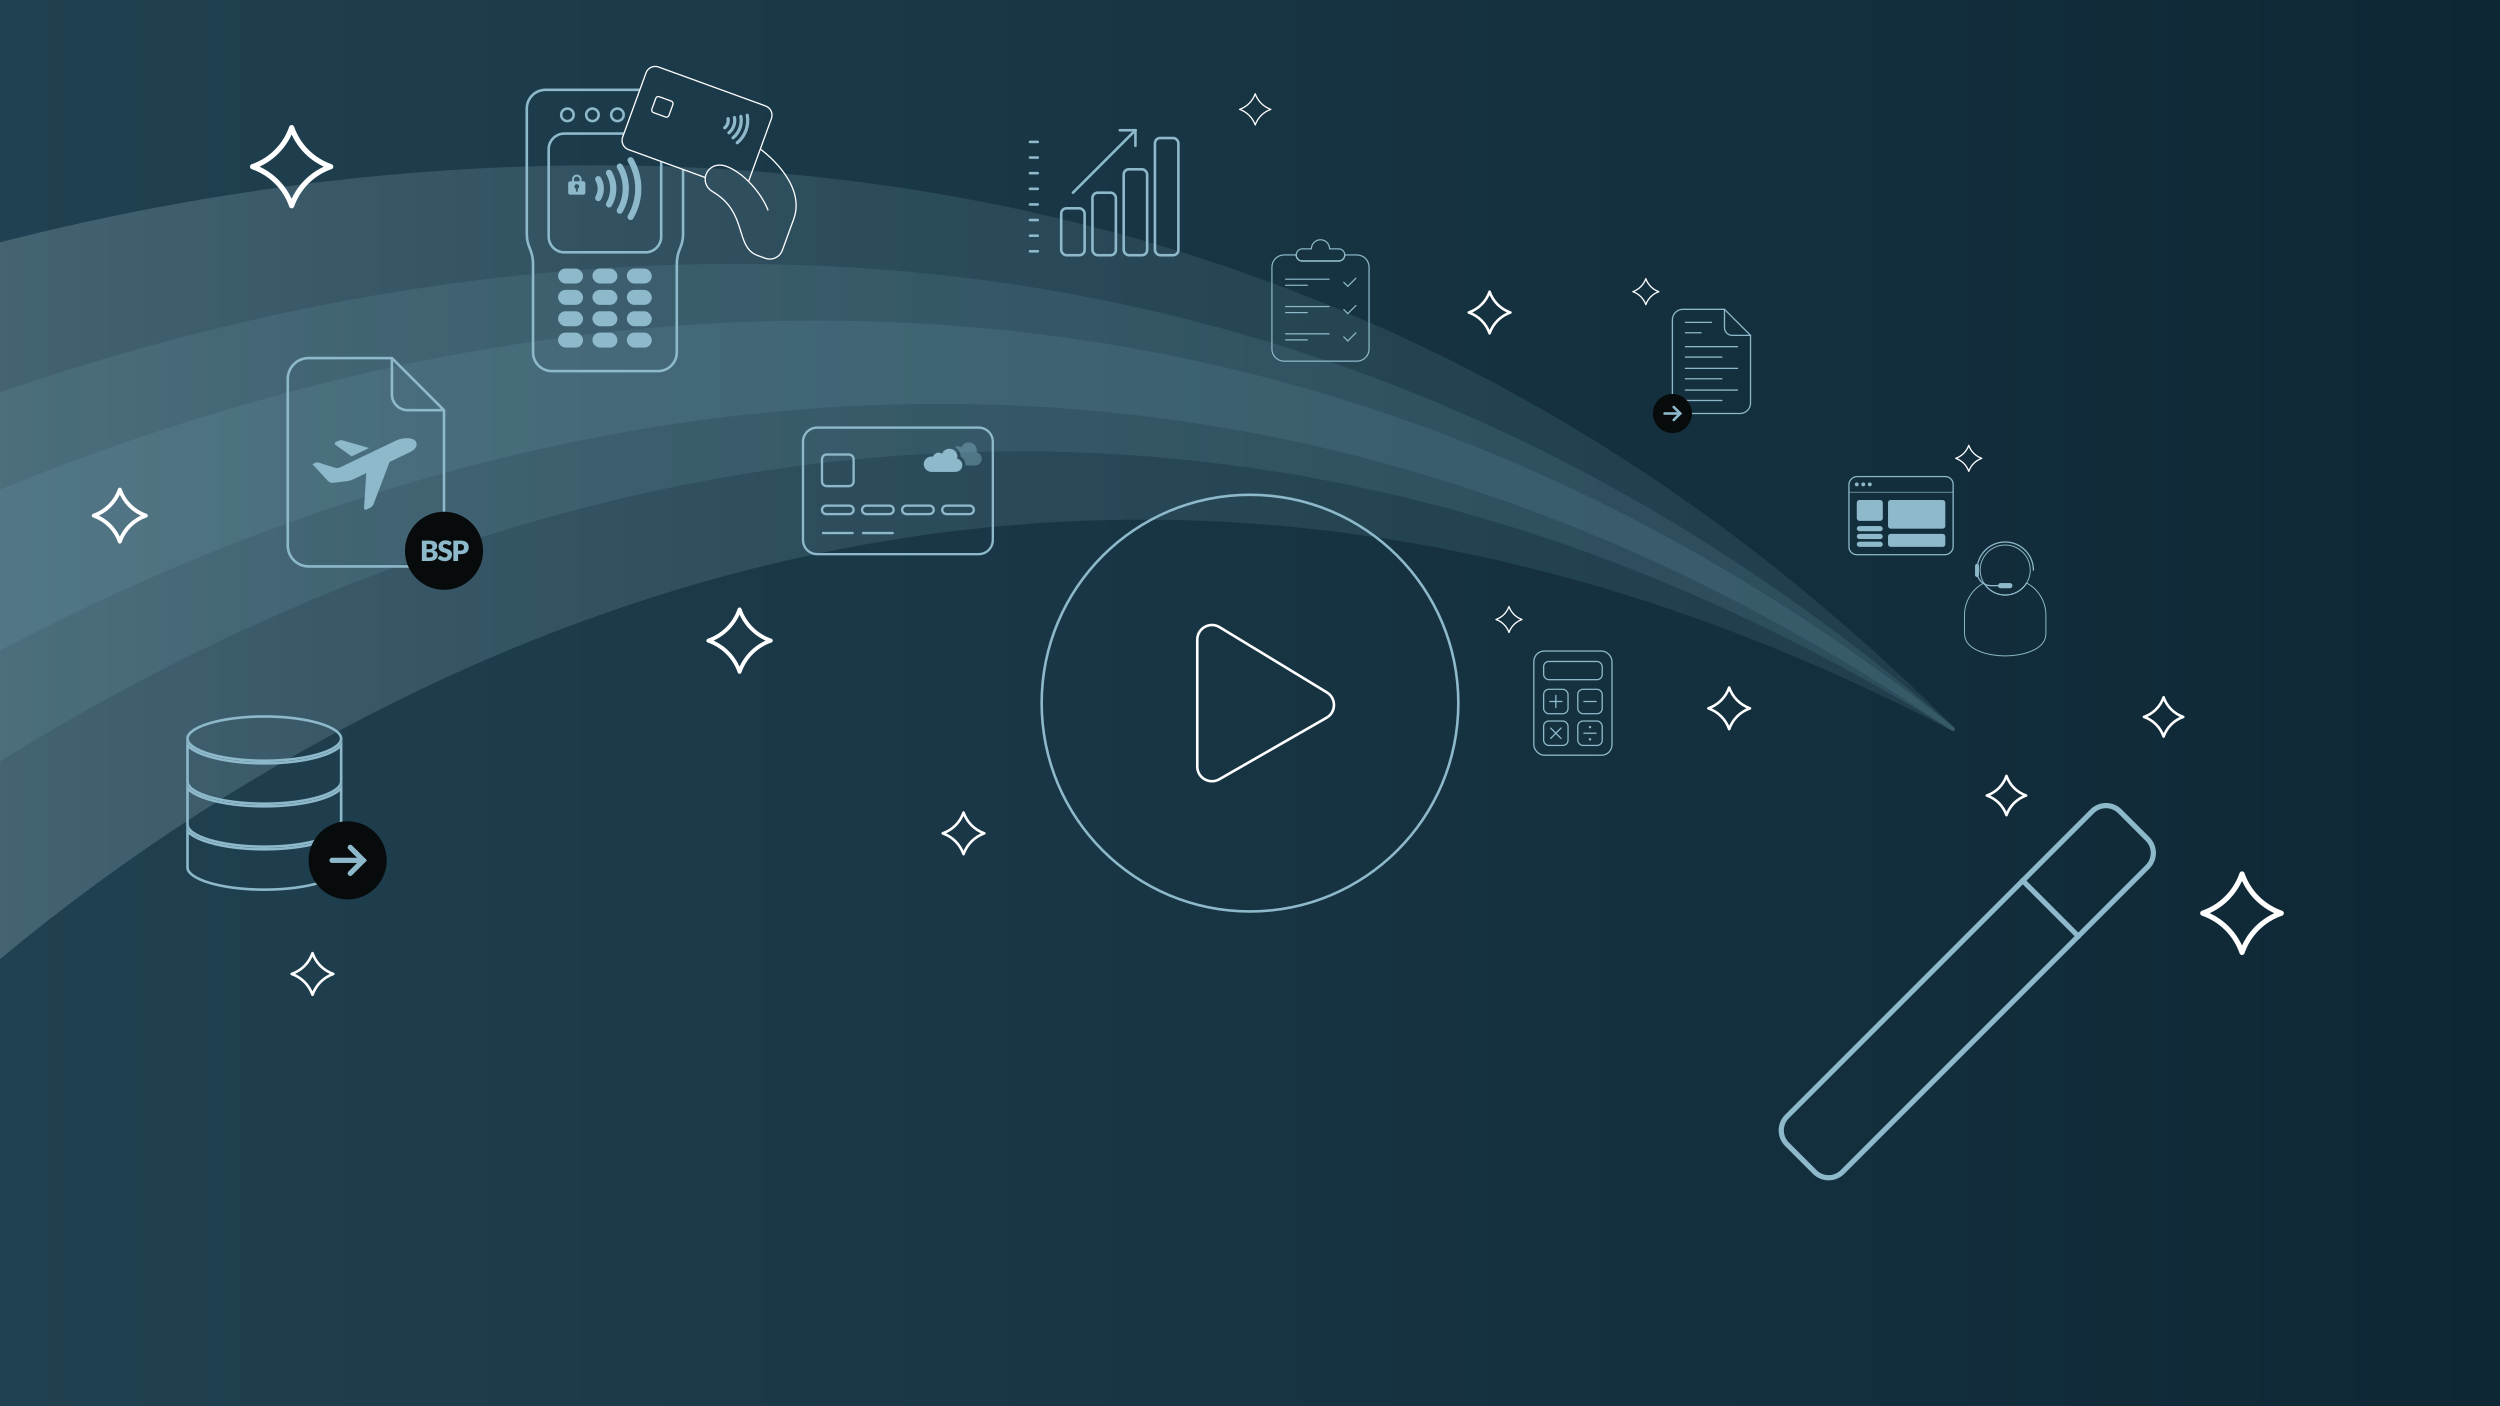 <?xml version="1.0" encoding="UTF-8"?><svg id="Layer_1" xmlns="http://www.w3.org/2000/svg" xmlns:xlink="http://www.w3.org/1999/xlink" viewBox="0 0 1920 1080"><rect x="0" y="0" width="1920" height="1080" fill="#808080" stroke="none"/><defs><style>.cls-1{fill:#080b0c;}.cls-2,.cls-3,.cls-4,.cls-5,.cls-6,.cls-7,.cls-8,.cls-9,.cls-10,.cls-11,.cls-12,.cls-13,.cls-14,.cls-15,.cls-16{fill:none;}.cls-2,.cls-3,.cls-5,.cls-6,.cls-7,.cls-9,.cls-10,.cls-11,.cls-13,.cls-14,.cls-15{stroke-linejoin:round;}.cls-2,.cls-3,.cls-5,.cls-7,.cls-8,.cls-11,.cls-12,.cls-14,.cls-15,.cls-16{stroke:#8db9ca;}.cls-2,.cls-3,.cls-6,.cls-8,.cls-12{stroke-width:2px;}.cls-2,.cls-5,.cls-6,.cls-7,.cls-9,.cls-10,.cls-11,.cls-12,.cls-13,.cls-14,.cls-15,.cls-16{stroke-linecap:round;}.cls-4,.cls-6,.cls-9,.cls-10,.cls-13{stroke:#fff;}.cls-4,.cls-8,.cls-12,.cls-16{stroke-miterlimit:10;}.cls-17{fill:url(#linear-gradient);}.cls-5,.cls-9,.cls-16{stroke-width:4px;}.cls-7,.cls-10{stroke-width:3px;}.cls-18{fill:url(#linear-gradient-2);}.cls-18,.cls-19{opacity:.12;}.cls-20,.cls-19,.cls-21{fill:#8db9ca;}.cls-21{opacity:.4;}.cls-14{stroke-width:.75px;}.cls-15{stroke-width:.5px;}</style><linearGradient id="linear-gradient" x1="0" y1="540" x2="1920" y2="540" gradientUnits="userSpaceOnUse"><stop offset="0" stop-color="#204151"/><stop offset="1" stop-color="#0e2735"/></linearGradient><linearGradient id="linear-gradient-2" x1="0" y1="431.8" x2="1501.35" y2="431.8" gradientUnits="userSpaceOnUse"><stop offset="0" stop-color="#fff"/><stop offset=".07" stop-color="#fff" stop-opacity=".83"/><stop offset=".16" stop-color="#fff" stop-opacity=".63"/><stop offset=".26" stop-color="#fff" stop-opacity=".46"/><stop offset=".36" stop-color="#fff" stop-opacity=".32"/><stop offset=".47" stop-color="#fff" stop-opacity=".2"/><stop offset=".58" stop-color="#fff" stop-opacity=".11"/><stop offset=".7" stop-color="#fff" stop-opacity=".05"/><stop offset=".83" stop-color="#fff" stop-opacity=".01"/><stop offset="1" stop-color="#fff" stop-opacity="0"/></linearGradient></defs><rect class="cls-17" width="1920" height="1080"/><path class="cls-18" d="M1500.9,558.78c-56.97-56.96-118.72-110.42-185.38-159.23-11.04-8.3-26.93-18.86-38.08-26.8-11.44-8.09-34.07-22.25-45.71-29.96-9.19-5.72-24.49-14.69-33.58-20.27-12.18-7.5-35.7-20.05-48.1-27.15-16.22-8.16-33.06-17.53-49.52-25.17l-28.84-13.68c-1.21-.56-2.41-1.16-3.62-1.69-11.81-5.22-28.62-12.4-40.41-17.59-10.9-4.33-26.46-10.6-37.38-14.87l-3.76-1.49c-1.26-.48-2.52-.92-3.78-1.39,0,0-30.41-10.98-30.41-10.98-3.43-1.32-11.97-4.19-15.33-5.27-11.4-3.61-27.2-9.1-38.68-12.44-12.09-3.48-27.05-8.05-39.17-11.36-6.74-1.71-33.12-8.66-39.62-10.26-11.41-2.64-28.6-6.5-40.03-9.12-30.89-6.42-66.17-12.89-97.49-17.27-59.58-8.76-122.08-13.67-182.37-15.34-168.43-3.94-336.56,17.05-499.65,58.65v550.54c98.28-81.88,207.6-151.79,322.95-207.15,64.19-30.76,131.32-56.87,199.56-77.43,46.92-14.12,96.58-26.04,144.78-34.45,15.44-2.81,38.2-6.22,53.98-8.33,13.08-1.77,27.78-3.21,40.9-4.7,9.84-.82,24.54-2,34.32-2.83,9.26-.42,32.19-1.86,41.44-2.02,10.59-.16,24.22-.65,34.74-.66,10,.1,24.96.24,34.9.34,9.37.46,32.69,1.19,42.03,1.86,10.22.75,24.86,1.82,35.16,2.59,10.08,1.07,25.19,2.68,35.21,3.74,5.68.53,28.68,3.9,35.26,4.78,16.2,2.19,33.23,5.58,49.44,8.26,9.46,1.95,32.89,6.8,42.32,8.8,12.93,3.17,29.36,7.06,42.25,10.28,5.84,1.6,28.14,7.86,35.08,9.76,13.12,3.63,28.83,8.92,41.97,12.95,79.52,25.99,156.89,59.25,232.79,98.82.58.31,1.32.22,1.81-.27.6-.6.6-1.57,0-2.18Z"/><path class="cls-19" d="M1500.9,558.78c-62.58-49.36-128.85-94.4-198.51-134.11-2.17-1.25-4.32-2.55-6.51-3.75l-6.61-3.57s-13.23-7.15-13.23-7.15c-8.59-4.55-17.5-9.67-26.6-14.1-16.08-8.04-37.73-19-54.24-26.27-7.41-3.37-12.17-5.62-20.57-9.44-2.3-1.02-4.63-1.96-6.95-2.94,0,0-27.85-11.7-27.85-11.7-6.7-2.99-21.66-8.46-28.14-11.02-17.37-6.97-42.85-15.52-60.56-21.65-11.67-3.66-28.16-8.72-39.8-12.37-10.65-2.94-25.9-7.2-36.56-10.12-9.91-2.72-34.27-8.4-44.24-10.89-13.73-2.81-30.89-6.72-44.66-9.27-8.36-1.5-21.6-3.87-29.96-5.37-4.44-1.06-32.91-4.85-37.64-5.75-13.76-2.07-31.54-3.87-45.39-5.6-26.3-2.63-57.2-4.98-83.71-6.16-145.2-6.31-291.66,10.13-432.73,44.76-87.39,21.45-173.13,49.63-256.43,83.75v123.65c15.3-8.08,30.69-15.96,46.18-23.62,149.75-73.43,310.28-126.71,475.51-151.07,66.73-9.87,135.88-15.01,203.31-14.86,14.04-.03,29.78.5,43.81.78,10.48.54,26.07,1.27,36.5,1.8,5.21.38,30.49,2.43,36.46,2.87,8.51.79,20.43,2.18,29.12,3.11,16.15,1.61,34.73,4.6,50.86,6.75,13.32,2.35,37.5,6.2,50.56,9.04,7.22,1.49,21.56,4.38,28.8,5.88,11.71,2.77,27.73,6.59,39.36,9.33,1.53.42,28.98,7.78,31.98,8.65,16.25,4.34,33.23,9.97,49.43,14.8,12.75,4.46,36.41,12.13,48.81,16.94,9.96,3.75,24.71,9.35,34.56,13.1,5.38,2.29,27.86,11.51,34.16,14.2,91.05,39.1,177.54,87.82,259.69,143.83.65.44,1.55.31,2.05-.32.52-.66.41-1.62-.25-2.14Z"/><path class="cls-19" d="M1500.9,558.78c-60.44-52.26-124.98-100.52-193.5-143.7-11.34-7.35-27.6-16.6-39.02-23.6-11.69-7.11-34.7-19.4-46.54-26.12-15.16-7.75-32.36-16.92-47.73-24.26-8.72-4.06-25.06-11.93-34.69-16.38-16.22-6.84-33.12-14.78-49.53-21.12-7.39-2.79-23.79-9.6-32.3-12.75-11.72-4.25-28.34-10.12-40.03-14.36-12.3-3.97-28.26-9.19-40.57-13.13-12.59-3.58-35.94-10.65-48.59-13.81-11.13-2.75-26.6-7.01-37.78-9.51-8.5-1.9-21.97-4.91-30.47-6.81C574.4,172.33,274.74,206.43,0,301.32v283.48c10.85-6.77,21.76-13.44,32.74-19.98,15.63-9.18,32.54-18.93,48.46-27.63,147.45-81.06,307.57-140.9,473.5-170.42,9.84-1.51,32.24-5.53,41.87-6.65,8.11-1.05,20.03-2.89,28.06-3.81,20.69-2.44,42.73-4.64,63.5-6.22,34.65-2.56,72.01-3.73,106.69-3.4,9.91-.09,32.5.82,42.87,1.09,10.99.51,24.71,1.49,35.75,2.11,13.21.89,29.7,2.67,42.92,3.79,9.56,1.24,33.35,3.94,42.86,5.39,10.36,1.62,25.23,3.89,35.68,5.53,10.19,1.9,25.44,4.79,35.56,6.67,5.62.99,28.99,6.29,35.44,7.7,16.23,3.52,33.23,8.3,49.43,12.31,5.68,1.6,28.35,8.27,35.05,10.16,4.48,1.23,9.35,2.81,13.97,4.32,9.94,3.29,25.02,8.07,34.82,11.38,105.09,36.54,204.72,85.19,299.95,144.1.63.39,1.46.28,1.96-.3.55-.64.48-1.6-.16-2.15Z"/><path class="cls-19" d="M1500.9,558.78c-56.97-56.96-118.72-110.42-185.38-159.23-11.04-8.3-26.93-18.86-38.08-26.8-11.44-8.09-34.07-22.25-45.71-29.96-9.19-5.72-24.49-14.69-33.58-20.27-12.18-7.5-35.7-20.05-48.1-27.15-16.22-8.16-33.06-17.53-49.52-25.17l-28.84-13.68c-1.21-.56-2.41-1.16-3.62-1.69-11.81-5.22-28.62-12.4-40.41-17.59-10.9-4.33-26.46-10.6-37.38-14.87l-3.76-1.49c-1.26-.48-2.52-.92-3.78-1.39,0,0-30.41-10.98-30.41-10.98-3.43-1.32-11.97-4.19-15.33-5.27-11.4-3.61-27.2-9.1-38.68-12.44-12.09-3.48-27.05-8.05-39.17-11.36-6.74-1.71-33.12-8.66-39.62-10.26-11.41-2.64-28.6-6.5-40.03-9.12-30.89-6.42-66.17-12.89-97.49-17.27-59.58-8.76-122.08-13.67-182.37-15.34-168.43-3.94-336.56,17.05-499.65,58.65v550.54c98.28-81.88,207.6-151.79,322.95-207.15,64.19-30.76,131.32-56.87,199.56-77.43,46.92-14.12,96.58-26.04,144.78-34.45,15.44-2.81,38.2-6.22,53.98-8.33,13.08-1.77,27.78-3.21,40.9-4.7,9.84-.82,24.54-2,34.32-2.83,9.26-.42,32.19-1.86,41.44-2.02,10.59-.16,24.22-.65,34.74-.66,10,.1,24.96.24,34.9.34,9.37.46,32.69,1.19,42.03,1.86,10.22.75,24.86,1.82,35.16,2.59,10.08,1.07,25.19,2.68,35.21,3.74,5.68.53,28.68,3.9,35.26,4.78,16.2,2.19,33.23,5.58,49.44,8.26,9.46,1.95,32.89,6.8,42.32,8.8,12.93,3.17,29.36,7.06,42.25,10.28,5.84,1.6,28.14,7.86,35.08,9.76,13.12,3.63,28.83,8.92,41.97,12.95,79.52,25.99,156.89,59.25,232.79,98.82.58.31,1.32.22,1.81-.27.6-.6.6-1.57,0-2.18Z"/><path class="cls-9" d="M1710.27,712.93c-5.4-5.41-11.77-9.23-18.53-11.6,6.76-2.36,13.13-6.19,18.53-11.6,5.4-5.41,9.23-11.77,11.6-18.53,2.36,6.76,6.19,13.13,11.6,18.53,5.41,5.41,11.77,9.23,18.53,11.6-6.76,2.37-13.13,6.19-18.53,11.6-5.4,5.4-9.23,11.77-11.6,18.53-2.36-6.76-6.19-13.13-11.6-18.53Z"/><line class="cls-5" x1="1553.5" y1="676.37" x2="1596.1" y2="718.99"/><path class="cls-5" d="M1628.06,623.11l21.3,21.31c5.88,5.88,5.88,15.42,0,21.31l-234.34,234.37c-5.88,5.88-15.42,5.88-21.31,0l-21.3-21.31c-5.88-5.88-5.88-15.42,0-21.31l234.34-234.37c5.88-5.88,15.42-5.88,21.3,0Z"/><path class="cls-6" d="M1535.17,616.77c-2.7-2.71-5.89-4.63-9.28-5.81,3.39-1.18,6.57-3.1,9.28-5.81,2.71-2.71,4.62-5.89,5.81-9.28,1.19,3.39,3.1,6.57,5.81,9.28,2.71,2.71,5.89,4.63,9.28,5.81-3.39,1.19-6.57,3.1-9.28,5.81-2.71,2.71-4.62,5.89-5.81,9.28-1.18-3.39-3.1-6.57-5.81-9.28Z"/><path class="cls-6" d="M1655.84,556.4c-2.71-2.71-5.89-4.62-9.28-5.81,3.39-1.18,6.57-3.1,9.28-5.81,2.71-2.71,4.62-5.89,5.81-9.28,1.18,3.39,3.1,6.58,5.81,9.28,2.71,2.71,5.89,4.63,9.28,5.81-3.39,1.19-6.57,3.1-9.28,5.81-2.71,2.71-4.62,5.9-5.81,9.28-1.18-3.39-3.1-6.58-5.81-9.28Z"/><path class="cls-9" d="M212.45,139.55c-5.38-5.38-11.72-9.19-18.45-11.55,6.73-2.35,13.07-6.17,18.45-11.55,5.38-5.38,9.19-11.72,11.55-18.45,2.35,6.73,6.17,13.07,11.55,18.45,5.38,5.38,11.72,9.19,18.45,11.55-6.73,2.36-13.07,6.17-18.45,11.55-5.38,5.38-9.19,11.72-11.55,18.45-2.35-6.73-6.16-13.07-11.55-18.45Z"/><path class="cls-10" d="M558.76,501.24c-4.31-4.31-9.38-7.35-14.76-9.24,5.39-1.88,10.46-4.93,14.76-9.24,4.31-4.31,7.35-9.38,9.24-14.76,1.88,5.39,4.93,10.46,9.24,14.76,4.31,4.31,9.38,7.35,14.76,9.24-5.39,1.88-10.46,4.93-14.76,9.24-4.3,4.3-7.35,9.37-9.24,14.76-1.88-5.39-4.93-10.46-9.24-14.76Z"/><path class="cls-6" d="M1137.84,246.16c-2.87-2.87-6.25-4.9-9.84-6.16,3.59-1.26,6.97-3.29,9.84-6.16,2.87-2.87,4.9-6.25,6.16-9.84,1.26,3.59,3.29,6.97,6.16,9.84,2.87,2.87,6.25,4.9,9.84,6.16-3.59,1.26-6.97,3.29-9.84,6.16-2.87,2.87-4.9,6.25-6.16,9.84-1.26-3.59-3.29-6.97-6.16-9.84Z"/><path class="cls-10" d="M84.3,403.7c-3.59-3.59-7.81-6.13-12.3-7.7,4.49-1.57,8.71-4.11,12.3-7.7,3.59-3.59,6.13-7.81,7.7-12.3,1.57,4.49,4.11,8.71,7.7,12.3,3.59,3.59,7.81,6.13,12.3,7.7-4.49,1.57-8.71,4.11-12.3,7.7-3.59,3.59-6.13,7.81-7.7,12.3-1.57-4.49-4.11-8.71-7.7-12.3Z"/><path class="cls-6" d="M1321.84,550.16c-2.87-2.87-6.25-4.9-9.84-6.16,3.59-1.26,6.97-3.29,9.84-6.16,2.87-2.87,4.9-6.25,6.16-9.84,1.26,3.59,3.29,6.97,6.16,9.84,2.87,2.87,6.25,4.9,9.84,6.16-3.59,1.26-6.97,3.29-9.84,6.16-2.87,2.87-4.9,6.25-6.16,9.84-1.26-3.59-3.29-6.97-6.16-9.84Z"/><path class="cls-6" d="M733.84,646.16c-2.87-2.87-6.25-4.9-9.84-6.16,3.59-1.26,6.97-3.29,9.84-6.16,2.87-2.87,4.9-6.25,6.16-9.84,1.26,3.59,3.29,6.97,6.16,9.84,2.87,2.87,6.25,4.9,9.84,6.16-3.59,1.26-6.97,3.29-9.84,6.16-2.87,2.87-4.9,6.25-6.16,9.84-1.26-3.59-3.29-6.97-6.16-9.84Z"/><path class="cls-13" d="M959.38,88.62c-2.15-2.15-4.69-3.68-7.38-4.62,2.69-.94,5.23-2.47,7.38-4.62,2.15-2.15,3.68-4.69,4.62-7.38.94,2.69,2.47,5.23,4.62,7.38,2.15,2.15,4.69,3.68,7.38,4.62-2.69.94-5.23,2.47-7.38,4.62-2.15,2.15-3.68,4.69-4.62,7.38-.94-2.69-2.47-5.23-4.62-7.38Z"/><path class="cls-6" d="M1018.72,551.25l-82.48,47.33c-7.45,4.12-16.73-1.22-16.73-9.84v-97.47c0-8.67,9.33-13.96,16.73-9.84l82.48,50.14c7.69,4.31,7.69,15.42,0,19.68Z"/><circle class="cls-8" cx="960" cy="540" r="160"/><path class="cls-20" d="M203,551.25c34.18,0,58,8.43,58,16s-23.82,16-58,16-58-8.43-58-16,23.82-16,58-16M203,549.25c-33.14,0-60,8.06-60,18s26.86,18,60,18,60-8.06,60-18-26.86-18-60-18h0Z"/><path class="cls-20" d="M261,607.68v25.57c0,7.57-23.82,16-58,16s-58-8.43-58-16v-25.57c3.18,2.74,8.22,5.17,15,7.21,11.51,3.45,26.79,5.36,43,5.36s31.49-1.9,43-5.36c6.78-2.04,11.82-4.47,15-7.21M263,600.25c0,9.94-26.86,18-60,18s-60-8.06-60-18v33c0,9.94,26.86,18,60,18s60-8.06,60-18v-33h0Z"/><path class="cls-20" d="M261,574.68v25.57c0,7.57-23.82,16-58,16s-58-8.43-58-16v-25.57c3.18,2.74,8.22,5.17,15,7.21,11.51,3.45,26.79,5.36,43,5.36s31.49-1.9,43-5.36c6.78-2.04,11.82-4.47,15-7.21M263,567.25c0,9.94-26.86,18-60,18s-60-8.06-60-18v33c0,9.94,26.86,18,60,18s60-8.06,60-18v-33h0Z"/><path class="cls-20" d="M261,640.68v25.57c0,7.57-23.82,16-58,16s-58-8.43-58-16v-25.57c3.18,2.74,8.22,5.17,15,7.21,11.51,3.45,26.79,5.36,43,5.36s31.49-1.9,43-5.36c6.78-2.04,11.82-4.47,15-7.21M263,633.25c0,9.94-26.86,18-60,18s-60-8.06-60-18v33c0,9.94,26.86,18,60,18s60-8.06,60-18v-33h0Z"/><circle class="cls-1" cx="267" cy="660.75" r="30"/><line class="cls-16" x1="255" y1="660.75" x2="279" y2="660.75"/><polyline class="cls-16" points="269 650.75 279 660.75 269 670.75"/><rect class="cls-2" x="839" y="148" width="18" height="48" rx="4" ry="4"/><rect class="cls-2" x="863" y="130" width="18" height="66" rx="4" ry="4"/><rect class="cls-2" x="887" y="106" width="18" height="90" rx="4" ry="4"/><rect class="cls-2" x="815" y="160" width="18" height="36" rx="4" ry="4"/><line class="cls-2" x1="824" y1="148" x2="872" y2="100"/><line class="cls-2" x1="872" y1="112" x2="872" y2="100"/><line class="cls-2" x1="860" y1="100" x2="872" y2="100"/><line class="cls-2" x1="791" y1="193" x2="797" y2="193"/><line class="cls-2" x1="791" y1="181" x2="797" y2="181"/><line class="cls-2" x1="791" y1="169" x2="797" y2="169"/><line class="cls-2" x1="791" y1="157" x2="797" y2="157"/><line class="cls-2" x1="791" y1="145" x2="797" y2="145"/><line class="cls-2" x1="791" y1="133" x2="797" y2="133"/><line class="cls-2" x1="791" y1="121" x2="797" y2="121"/><line class="cls-2" x1="791" y1="109" x2="797" y2="109"/><circle class="cls-2" cx="435.78" cy="88.19" r="4.8"/><circle class="cls-2" cx="454.98" cy="88.19" r="4.8"/><circle class="cls-2" cx="474.18" cy="88.19" r="4.8"/><rect class="cls-20" x="428.58" y="206.23" width="19.2" height="11.52" rx="5.76" ry="5.76"/><rect class="cls-20" x="428.58" y="222.63" width="19.2" height="11.52" rx="5.76" ry="5.76"/><rect class="cls-20" x="428.58" y="239.03" width="19.2" height="11.52" rx="5.76" ry="5.76"/><rect class="cls-20" x="428.58" y="255.43" width="19.2" height="11.52" rx="5.76" ry="5.76"/><rect class="cls-20" x="454.98" y="206.23" width="19.2" height="11.52" rx="5.76" ry="5.76"/><rect class="cls-20" x="454.98" y="222.63" width="19.2" height="11.52" rx="5.76" ry="5.76"/><rect class="cls-20" x="454.98" y="239.03" width="19.2" height="11.52" rx="5.76" ry="5.76"/><rect class="cls-20" x="454.98" y="255.43" width="19.2" height="11.52" rx="5.76" ry="5.76"/><rect class="cls-20" x="481.38" y="206.23" width="19.2" height="11.52" rx="5.76" ry="5.76"/><rect class="cls-20" x="481.38" y="222.63" width="19.2" height="11.52" rx="5.76" ry="5.76"/><rect class="cls-20" x="481.38" y="239.03" width="19.2" height="11.52" rx="5.76" ry="5.76"/><rect class="cls-20" x="481.38" y="255.43" width="19.2" height="11.52" rx="5.76" ry="5.76"/><path class="cls-20" d="M484.31,169c-.41,0-.83-.11-1.21-.33-1.14-.67-1.53-2.14-.86-3.28,3.63-6.21,5.55-13.32,5.55-20.56s-1.92-14.34-5.55-20.56c-.67-1.14-.28-2.61.86-3.28,1.14-.67,2.61-.28,3.28.86,4.06,6.95,6.21,14.89,6.21,22.98s-2.15,16.03-6.21,22.98c-.45.76-1.25,1.19-2.07,1.19Z"/><path class="cls-20" d="M476.02,164.17c-.41,0-.83-.11-1.21-.33-1.14-.67-1.53-2.14-.86-3.28,2.78-4.75,4.25-10.19,4.25-15.72s-1.47-10.97-4.25-15.72c-.67-1.14-.28-2.61.86-3.28,1.14-.67,2.61-.28,3.28.86,3.21,5.49,4.9,11.76,4.9,18.14s-1.7,12.66-4.9,18.14c-.45.76-1.25,1.19-2.07,1.19Z"/><path class="cls-20" d="M467.73,159.33c-.41,0-.83-.11-1.21-.33-1.14-.67-1.53-2.14-.86-3.28,1.92-3.29,2.94-7.05,2.94-10.88s-1.02-7.59-2.94-10.88c-.67-1.14-.28-2.61.86-3.28,1.14-.67,2.61-.28,3.28.86,2.35,4.02,3.6,8.62,3.6,13.31s-1.24,9.28-3.6,13.31c-.45.76-1.25,1.19-2.07,1.19Z"/><path class="cls-20" d="M459.43,154.49c-.41,0-.83-.11-1.21-.33-1.14-.67-1.53-2.14-.86-3.28,1.07-1.83,1.63-3.92,1.63-6.04s-.57-4.21-1.63-6.04c-.67-1.14-.28-2.61.86-3.28,1.14-.67,2.61-.28,3.28.86,1.5,2.56,2.29,5.49,2.29,8.47s-.79,5.9-2.29,8.47c-.45.76-1.25,1.19-2.07,1.19Z"/><path class="cls-20" d="M448.11,139.23h-1.47v-1.47c0-2.02-1.65-3.67-3.67-3.67s-3.67,1.65-3.67,3.67v1.47h-1.47c-.81,0-1.47.66-1.47,1.47v7.33c0,.81.66,1.47,1.47,1.47h10.27c.81,0,1.47-.66,1.47-1.47v-7.33c0-.81-.66-1.47-1.47-1.47ZM443.71,144.94v1.62c0,.4-.33.73-.73.73s-.73-.33-.73-.73v-1.62c-.65-.28-1.1-.93-1.1-1.68,0-1.01.82-1.83,1.83-1.83s1.83.82,1.83,1.83c0,.75-.45,1.4-1.1,1.68ZM440.78,139.23v-1.47c0-1.21.99-2.2,2.2-2.2s2.2.99,2.2,2.2v1.47h-4.4Z"/><path class="cls-3" d="M491.39,68.99h-72.41c-7.95,0-14.4,6.45-14.4,14.4v96c0,11.34,4.8,11.57,4.8,24v67.2c0,7.95,6.45,14.4,14.4,14.4h81.6c7.95,0,14.4-6.45,14.4-14.4v-67.2c0-12.43,4.8-12.66,4.8-24v-49.25"/><path class="cls-3" d="M479.16,102.59h-45.78c-6.63,0-12,5.37-12,12v67.2c0,6.63,5.37,12,12,12h62.4c6.63,0,12-5.37,12-12v-57.76"/><path class="cls-4" d="M541.65,136.36l-58.98-21.47c-3.89-1.42-5.9-5.72-4.48-9.61l17.96-49.33c1.42-3.89,5.72-5.9,9.61-4.48l82.22,29.93c3.89,1.42,5.9,5.72,4.48,9.61l-17.59,48.33"/><rect class="cls-4" x="501.71" y="75.57" width="14" height="13" rx="2" ry="2" transform="translate(58.75 -169.04) rotate(20)"/><path class="cls-20" d="M565.76,110.82c-.2-.07-.39-.2-.53-.37-.44-.53-.37-1.31.16-1.75,2.87-2.37,5.07-5.49,6.35-9,1.28-3.52,1.6-7.31.92-10.98-.12-.68.32-1.32,1-1.44.68-.12,1.33.33,1.45,1,.76,4.1.4,8.34-1.03,12.27-1.43,3.93-3.89,7.41-7.1,10.06-.35.29-.82.36-1.22.21Z"/><path class="cls-20" d="M562.56,106.99c-.2-.07-.39-.2-.53-.37-.44-.53-.37-1.31.16-1.75,2.2-1.81,3.88-4.2,4.86-6.88s1.22-5.59.71-8.4c-.12-.68.32-1.32,1-1.44.68-.12,1.33.33,1.45,1,.6,3.24.32,6.59-.81,9.69-1.13,3.1-3.07,5.85-5.61,7.94-.35.29-.82.36-1.22.21Z"/><path class="cls-20" d="M559.37,103.16c-.2-.07-.39-.2-.53-.37-.44-.53-.37-1.31.16-1.75,1.52-1.26,2.68-2.9,3.36-4.77.68-1.86.85-3.87.49-5.81-.12-.68.32-1.32,1-1.44.68-.12,1.33.33,1.45,1,.44,2.37.23,4.83-.6,7.11-.83,2.27-2.25,4.29-4.11,5.83-.35.29-.82.36-1.22.21Z"/><path class="cls-20" d="M556.17,99.33c-.2-.07-.39-.2-.53-.37-.44-.53-.37-1.31.16-1.75.85-.7,1.49-1.61,1.87-2.65s.47-2.15.27-3.23c-.12-.68.32-1.32,1-1.44.68-.12,1.33.33,1.45,1,.28,1.51.15,3.08-.38,4.52-.53,1.45-1.43,2.73-2.62,3.71-.35.29-.82.36-1.22.21Z"/><path class="cls-4" d="M583.91,114.49s35.96,25.47,25.66,53.75l-8.74,24.01c-1.93,5.3-7.79,8.04-13.1,6.11l-5.89-2.14c-17.76-6.46-7.29-33.05-34.33-48.88-12.22-7.16-4.05-24.82,10.28-19.61,13.13,4.78,26.99,20.37,32.13,33.84"/><line class="cls-11" x1="1294.4" y1="247.57" x2="1314.4" y2="247.57"/><line class="cls-11" x1="1294.4" y1="255.57" x2="1306.4" y2="255.57"/><line class="cls-11" x1="1294.4" y1="266.24" x2="1334.4" y2="266.24"/><line class="cls-11" x1="1294.4" y1="274.24" x2="1322.4" y2="274.24"/><line class="cls-11" x1="1294.4" y1="282.9" x2="1334.4" y2="282.9"/><line class="cls-11" x1="1294.4" y1="290.9" x2="1322.4" y2="290.9"/><line class="cls-11" x1="1294.4" y1="299.57" x2="1334.4" y2="299.57"/><line class="cls-11" x1="1294.4" y1="307.57" x2="1322.4" y2="307.57"/><path class="cls-11" d="M1336.4,317.57h-44c-4.4,0-8-3.6-8-8v-64c0-4.4,3.6-8,8-8h32l20,20v52c0,4.4-3.6,8-8,8Z"/><path class="cls-11" d="M1324.4,237.57v14c0,3.3,2.7,6,6,6h14"/><circle class="cls-1" cx="1284.4" cy="317.57" r="15"/><line class="cls-12" x1="1278.4" y1="317.57" x2="1290.4" y2="317.57"/><polyline class="cls-12" points="1285.4 312.57 1290.4 317.57 1285.4 322.57"/><rect class="cls-11" x="1178" y="500" width="60" height="80" rx="8" ry="8"/><rect class="cls-11" x="1185.5" y="508" width="45" height="14" rx="4" ry="4"/><line class="cls-11" x1="1190.19" y1="538.75" x2="1199.56" y2="538.75"/><line class="cls-11" x1="1194.88" y1="534.06" x2="1194.88" y2="543.44"/><line class="cls-11" x1="1190.9" y1="559.15" x2="1198.85" y2="567.1"/><line class="cls-11" x1="1198.85" y1="559.15" x2="1190.9" y2="567.1"/><line class="cls-11" x1="1216.44" y1="563.12" x2="1225.81" y2="563.12"/><circle class="cls-20" cx="1221.13" cy="558.44" r=".94"/><circle class="cls-20" cx="1221.13" cy="567.81" r=".94"/><rect class="cls-11" x="1185.5" y="529.38" width="18.75" height="18.75" rx="4" ry="4"/><rect class="cls-11" x="1185.5" y="553.75" width="18.75" height="18.75" rx="4" ry="4"/><line class="cls-11" x1="1216.44" y1="538.75" x2="1225.81" y2="538.75"/><rect class="cls-11" x="1211.75" y="529.38" width="18.75" height="18.75" rx="4" ry="4"/><rect class="cls-11" x="1211.75" y="553.75" width="18.75" height="18.75" rx="4" ry="4"/><ellipse class="cls-14" cx="1540" cy="437.78" rx="19.23" ry="19.22"/><path class="cls-14" d="M1556.4,447.78c-3.38,5.52-9.45,9.22-16.4,9.22s-13.02-3.7-16.4-9.22c-9,4.61-14.85,14.02-14.85,24.73v14.2c0,12.86,19.17,17.04,31.25,17.04s31.25-4.18,31.25-17.04v-14.2c0-10.71-5.85-20.12-14.85-24.73Z"/><path class="cls-11" d="M1561.66,437.9c0-11.96-9.7-21.65-21.66-21.65s-21.66,9.69-21.66,21.65"/><path class="cls-11" d="M1540,449.79h-11.01c-5.86,0-10.65-4.81-10.65-10.7v-1.02"/><line class="cls-7" x1="1518.34" y1="434.53" x2="1518.34" y2="441.63"/><line class="cls-5" x1="1543.55" y1="449.79" x2="1536.45" y2="449.79"/><rect class="cls-11" x="1430" y="356" width="60" height="80" rx="6" ry="6" transform="translate(1856 -1064) rotate(90)"/><line class="cls-15" x1="1420" y1="378" x2="1500" y2="378"/><circle class="cls-20" cx="1426" cy="372" r="1.5"/><circle class="cls-20" cx="1431" cy="372" r="1.5"/><circle class="cls-20" cx="1436" cy="372" r="1.5"/><rect class="cls-20" x="1426" y="384" width="20" height="16" rx="2" ry="2"/><rect class="cls-20" x="1450" y="384" width="44" height="22" rx="2" ry="2"/><rect class="cls-20" x="1426" y="404" width="20" height="4" rx="2" ry="2"/><rect class="cls-20" x="1426" y="410" width="20" height="4" rx="2" ry="2"/><rect class="cls-20" x="1426" y="416" width="20" height="4" rx="2" ry="2"/><rect class="cls-20" x="1450" y="410" width="44" height="10" rx="2" ry="2"/><path class="cls-2" d="M325,435h-88c-8.8,0-16-7.2-16-16v-128c0-8.8,7.2-16,16-16h64l40,40v104c0,8.8-7.2,16-16,16ZM301,275v28c0,6.6,5.4,12,12,12h28"/><path class="cls-20" d="M314.92,347.21l-15.69,7.52-12.36,32.45c-.46,1.21-1.37,2.2-2.53,2.76l-2.99,1.43c-.86.41-1.85-.25-1.79-1.21l1.74-26.83-10.08,4.83c-1.49.71-3.08,1.18-4.72,1.37l-10.53,1.25c-1.59.19-3.18-.4-4.27-1.58l-11.71-12.72,2.47-1.19c.57-.27,1.23-.32,1.83-.13l13.09,4.11c1.21.38,2.52.29,3.66-.26l43.04-20.64c5.7-2.74,13.85-2.54,15.46,1,1.48,3.27-.92,6.05-4.63,7.83ZM257.64,341.66l12.39,8.84,13.45-6.45-20.13-5.78c-1.18-.34-2.44-.23-3.54.3l-1.98.95c-.86.41-.96,1.59-.19,2.14Z"/><circle class="cls-1" cx="341" cy="423" r="30"/><path class="cls-20" d="M324,430.83v-15.66h5.76c1.08,0,2,.1,2.76.3.76.2,1.38.48,1.86.85.48.36.83.81,1.05,1.33.22.52.33,1.11.33,1.75,0,.35-.05.69-.15,1.02-.1.33-.26.63-.47.92-.22.29-.49.55-.83.78-.34.23-.74.44-1.21.61,1.03.25,1.79.66,2.29,1.22.49.56.74,1.28.74,2.17,0,.67-.13,1.29-.39,1.86-.26.57-.64,1.07-1.13,1.5s-1.11.76-1.84,1c-.73.24-1.57.36-2.5.36h-6.25ZM327.63,421.76h1.89c.4,0,.76-.03,1.09-.09.32-.06.6-.16.82-.3.23-.14.4-.34.52-.59.12-.25.18-.56.18-.94s-.05-.68-.14-.93c-.09-.25-.24-.45-.43-.6s-.44-.26-.74-.32c-.3-.06-.65-.1-1.06-.1h-2.13v3.87ZM327.63,424.19v3.9h2.56c.48,0,.87-.06,1.18-.18.3-.12.54-.28.71-.47.17-.19.29-.41.35-.65.06-.24.1-.49.1-.74,0-.29-.04-.54-.11-.77-.08-.23-.2-.42-.39-.58-.18-.16-.42-.28-.73-.37s-.68-.13-1.14-.13h-2.54ZM346.02,418.35c-.11.17-.22.3-.34.39-.12.09-.27.13-.46.13-.16,0-.34-.05-.53-.16-.19-.1-.4-.22-.64-.35s-.51-.24-.82-.35c-.31-.1-.66-.16-1.05-.16-.68,0-1.19.15-1.52.44s-.5.68-.5,1.18c0,.31.1.58.3.78.2.21.46.39.79.54.33.15.7.29,1.12.41.42.13.85.27,1.28.42.44.15.86.33,1.28.54.42.21.79.47,1.12.8.33.32.59.71.79,1.18.2.46.3,1.02.3,1.67,0,.72-.13,1.4-.38,2.03-.25.63-.61,1.18-1.09,1.65s-1.06.84-1.76,1.11c-.7.27-1.49.4-2.38.4-.49,0-.98-.05-1.49-.15-.51-.1-.99-.24-1.47-.42-.47-.18-.92-.4-1.33-.65s-.78-.53-1.09-.84l1.07-1.7c.08-.13.19-.23.33-.31.14-.08.3-.12.46-.12.22,0,.43.07.65.2s.47.29.74.45c.28.16.59.31.95.45.36.14.78.2,1.27.2.66,0,1.17-.15,1.54-.44.37-.29.55-.75.55-1.38,0-.37-.1-.66-.3-.89-.2-.23-.46-.42-.79-.57-.33-.15-.7-.28-1.11-.4-.42-.11-.84-.24-1.28-.38-.44-.14-.86-.31-1.28-.52-.42-.2-.79-.47-1.11-.8-.33-.33-.59-.75-.79-1.25-.2-.5-.3-1.11-.3-1.84,0-.59.12-1.16.35-1.72.24-.56.58-1.06,1.04-1.49s1.02-.79,1.69-1.05c.67-.26,1.43-.39,2.29-.39.48,0,.95.04,1.4.11.46.08.89.19,1.3.33s.79.32,1.14.53.67.44.95.69l-.9,1.69ZM351.81,425.6v5.23h-3.63v-15.66h5.52c1.1,0,2.05.13,2.84.39.79.26,1.44.62,1.96,1.08.51.46.89,1,1.13,1.62.24.62.37,1.3.37,2.02,0,.78-.13,1.5-.38,2.15-.25.65-.63,1.21-1.15,1.68s-1.17.83-1.96,1.09c-.79.26-1.73.39-2.81.39h-1.89ZM351.81,422.85h1.89c.95,0,1.63-.23,2.04-.68.42-.45.62-1.08.62-1.89,0-.36-.05-.68-.16-.98-.11-.29-.27-.55-.49-.76-.22-.21-.49-.37-.83-.49-.33-.12-.73-.17-1.19-.17h-1.89v4.96Z"/><path class="cls-13" d="M1508.15,355.85c-1.79-1.79-3.91-3.06-6.15-3.85,2.24-.78,4.36-2.06,6.15-3.85,1.79-1.79,3.06-3.91,3.85-6.15.78,2.24,2.06,4.36,3.85,6.15,1.79,1.79,3.91,3.06,6.15,3.85-2.24.79-4.36,2.06-6.15,3.85-1.79,1.79-3.06,3.91-3.85,6.15-.78-2.24-2.05-4.36-3.85-6.15Z"/><path class="cls-13" d="M1155.04,479.62c-1.79-1.79-3.91-3.06-6.15-3.85,2.24-.78,4.36-2.06,6.15-3.85,1.79-1.79,3.06-3.91,3.85-6.15.78,2.24,2.06,4.36,3.85,6.15,1.79,1.79,3.91,3.06,6.15,3.85-2.24.79-4.36,2.06-6.15,3.85-1.79,1.79-3.06,3.91-3.85,6.15-.78-2.24-2.05-4.36-3.85-6.15Z"/><path class="cls-13" d="M1260.15,227.85c-1.79-1.79-3.91-3.06-6.15-3.85,2.24-.78,4.36-2.06,6.15-3.85,1.79-1.79,3.06-3.91,3.85-6.15.78,2.24,2.06,4.36,3.85,6.15,1.79,1.79,3.91,3.06,6.15,3.85-2.24.79-4.36,2.06-6.15,3.85-1.79,1.79-3.06,3.91-3.85,6.15-.78-2.24-2.05-4.36-3.85-6.15Z"/><path class="cls-6" d="M233.84,754.16c-2.87-2.87-6.25-4.9-9.84-6.16,3.59-1.26,6.97-3.29,9.84-6.16,2.87-2.87,4.9-6.25,6.16-9.84,1.26,3.59,3.29,6.97,6.16,9.84,2.87,2.87,6.25,4.9,9.84,6.16-3.59,1.26-6.97,3.29-9.84,6.16-2.87,2.87-4.9,6.25-6.16,9.84-1.26-3.59-3.29-6.97-6.16-9.84Z"/><path class="cls-20" d="M751.69,426.49h-124.19c-6.45,0-11.7-5.25-11.7-11.7v-75.59c0-6.45,5.25-11.7,11.7-11.7h124.19c6.45,0,11.7,5.25,11.7,11.7v75.59c0,6.45-5.25,11.7-11.7,11.7ZM627.5,329.3c-5.46,0-9.9,4.44-9.9,9.9v75.59c0,5.46,4.44,9.9,9.9,9.9h124.19c5.46,0,9.9-4.44,9.9-9.9v-75.59c0-5.46-4.44-9.9-9.9-9.9h-124.19ZM744.67,395.71h-17.82c-2.28,0-4.14-1.86-4.14-4.14s1.86-4.14,4.14-4.14h17.82c2.28,0,4.14,1.86,4.14,4.14s-1.86,4.14-4.14,4.14ZM726.85,389.23c-1.29,0-2.34,1.05-2.34,2.34s1.05,2.34,2.34,2.34h17.82c1.29,0,2.34-1.05,2.34-2.34s-1.05-2.34-2.34-2.34h-17.82ZM713.89,395.71h-17.82c-2.28,0-4.14-1.86-4.14-4.14s1.86-4.14,4.14-4.14h17.82c2.28,0,4.14,1.86,4.14,4.14s-1.86,4.14-4.14,4.14ZM696.07,389.23c-1.29,0-2.34,1.05-2.34,2.34s1.05,2.34,2.34,2.34h17.82c1.29,0,2.34-1.05,2.34-2.34s-1.05-2.34-2.34-2.34h-17.82ZM683.11,395.71h-17.82c-2.28,0-4.14-1.86-4.14-4.14s1.86-4.14,4.14-4.14h17.82c2.28,0,4.14,1.86,4.14,4.14s-1.86,4.14-4.14,4.14ZM665.3,389.23c-1.29,0-2.34,1.05-2.34,2.34s1.05,2.34,2.34,2.34h17.82c1.29,0,2.34-1.05,2.34-2.34s-1.05-2.34-2.34-2.34h-17.82ZM652.34,395.71h-17.82c-2.28,0-4.14-1.86-4.14-4.14s1.86-4.14,4.14-4.14h17.82c2.28,0,4.14,1.86,4.14,4.14s-1.86,4.14-4.14,4.14ZM634.52,389.23c-1.29,0-2.34,1.05-2.34,2.34s1.05,2.34,2.34,2.34h17.82c1.29,0,2.34-1.05,2.34-2.34s-1.05-2.34-2.34-2.34h-17.82ZM651.98,374.25h-17.1c-2.48,0-4.5-2.02-4.5-4.5v-17.1c0-2.48,2.02-4.5,4.5-4.5h17.1c2.48,0,4.5,2.02,4.5,4.5v17.1c0,2.48-2.02,4.5-4.5,4.5ZM634.88,349.95c-1.49,0-2.7,1.21-2.7,2.7v17.1c0,1.49,1.21,2.7,2.7,2.7h17.1c1.49,0,2.7-1.21,2.7-2.7v-17.1c0-1.49-1.21-2.7-2.7-2.7h-17.1Z"/><path class="cls-20" d="M655.08,410.29h-23.3c-.27,0-.5-.22-.5-.5v-.8c0-.27.22-.5.5-.5h23.3c.27,0,.5.22.5.5v.8c0,.27-.23.5-.5.5ZM686.35,409.79v-.8c0-.27-.22-.5-.5-.5h-23.3c-.27,0-.5.22-.5.5v.8c0,.27.22.5.5.5h23.3c.27,0,.5-.22.5-.5Z"/><path class="cls-21" d="M749.88,347.28c.15-.54.25-1.08.25-1.63,0-3.25-2.72-5.92-6.08-5.92-2.62,0-4.8,1.58-5.69,3.8-.74-.54-1.68-.84-2.67-.84-.84,0-1.58.25-2.27.64,2.57,1.43,4.35,4.14,4.35,7.25v.1c2.32,1.33,3.81,3.8,3.81,6.56v.25h7.07c2.92,0,5.34-2.32,5.34-5.18,0-2.42-1.73-4.44-4.05-5.03h-.05Z"/><path class="cls-20" d="M735.05,352.21c.15-.54.25-1.08.25-1.63,0-3.25-2.72-5.92-6.08-5.92-2.62,0-4.8,1.58-5.69,3.8-.74-.54-1.68-.84-2.67-.84-2.03,0-3.71,1.28-4.35,3.06-.35-.05-.64-.1-.99-.1-3.36,0-6.08,2.66-6.08,5.92s2.72,5.92,6.08,5.92h18.24c2.92,0,5.34-2.32,5.34-5.18,0-2.42-1.73-4.44-4.05-5.03Z"/><path class="cls-20" d="M1035.11,220.35c-.12,0-.24-.05-.33-.14l-3.11-3.11c-.18-.18-.18-.48,0-.66s.48-.18.66,0l3.11,3.11c.18.18.18.48,0,.66-.09.09-.21.14-.33.14Z"/><path class="cls-20" d="M1035.11,220.35c-.12,0-.24-.05-.33-.14-.18-.18-.18-.48,0-.66l6.22-6.22c.18-.18.48-.18.66,0,.18.18.18.48,0,.66l-6.22,6.22c-.09.09-.21.14-.33.14Z"/><path class="cls-20" d="M1028.12,200.92h-27.97c-2.83,0-5.13-2.3-5.13-5.13s2.3-5.13,5.13-5.13h6.54c.24-3.9,3.49-6.99,7.44-6.99s7.2,3.1,7.44,6.99h6.54c2.83,0,5.13,2.3,5.13,5.13s-2.3,5.13-5.13,5.13ZM1000.15,191.6c-2.31,0-4.2,1.88-4.2,4.2s1.88,4.2,4.2,4.2h27.97c2.31,0,4.2-1.88,4.2-4.2s-1.88-4.2-4.2-4.2h-6.99c-.26,0-.47-.21-.47-.47,0-3.6-2.93-6.53-6.53-6.53s-6.53,2.93-6.53,6.53c0,.26-.21.47-.47.47h-6.99Z"/><path class="cls-20" d="M1042.1,277.84h-55.94c-5.4,0-9.79-4.39-9.79-9.79v-62.93c0-5.4,4.39-9.79,9.79-9.79h9.32c.26,0,.47.21.47.47,0,2.31,1.88,4.2,4.2,4.2h27.97c2.31,0,4.2-1.88,4.2-4.2,0-.26.21-.47.47-.47h9.32c5.4,0,9.79,4.39,9.79,9.79v62.93c0,5.4-4.39,9.79-9.79,9.79ZM986.16,196.26c-4.88,0-8.86,3.97-8.86,8.86v62.93c0,4.88,3.97,8.86,8.86,8.86h55.94c4.88,0,8.86-3.97,8.86-8.86v-62.93c0-4.88-3.97-8.86-8.86-8.86h-8.88c-.24,2.61-2.44,4.66-5.11,4.66h-27.97c-2.67,0-4.87-2.05-5.11-4.66h-8.88Z"/><path class="cls-20" d="M1020.74,214.91h-33.41c-.26,0-.47-.21-.47-.47s.21-.47.47-.47h33.41c.26,0,.47.21.47.47s-.21.47-.47.47Z"/><path class="cls-20" d="M1004.03,219.57h-16.7c-.26,0-.47-.21-.47-.47s.21-.47.47-.47h16.7c.26,0,.47.21.47.47s-.21.47-.47.47Z"/><path class="cls-20" d="M1020.74,235.88h-33.41c-.26,0-.47-.21-.47-.47s.21-.47.47-.47h33.41c.26,0,.47.21.47.47s-.21.47-.47.47Z"/><path class="cls-20" d="M1004.03,240.55h-16.7c-.26,0-.47-.21-.47-.47s.21-.47.47-.47h16.7c.26,0,.47.21.47.47s-.21.47-.47.47Z"/><path class="cls-20" d="M1020.74,256.86h-33.41c-.26,0-.47-.21-.47-.47s.21-.47.47-.47h33.41c.26,0,.47.21.47.47s-.21.47-.47.47Z"/><path class="cls-20" d="M1004.03,261.52h-16.7c-.26,0-.47-.21-.47-.47s.21-.47.47-.47h16.7c.26,0,.47.21.47.47s-.21.47-.47.47Z"/><path class="cls-20" d="M1035.11,241.32c-.12,0-.24-.05-.33-.14l-3.11-3.11c-.18-.18-.18-.48,0-.66.18-.18.48-.18.66,0l3.11,3.11c.18.18.18.48,0,.66-.09.09-.21.14-.33.14Z"/><path class="cls-20" d="M1035.11,241.32c-.12,0-.24-.05-.33-.14-.18-.18-.18-.48,0-.66l6.22-6.22c.18-.18.48-.18.66,0s.18.48,0,.66l-6.22,6.22c-.09.09-.21.14-.33.14Z"/><path class="cls-20" d="M1035.11,262.3c-.12,0-.24-.05-.33-.14l-3.11-3.11c-.18-.18-.18-.48,0-.66s.48-.18.66,0l3.11,3.11c.18.18.18.48,0,.66-.09.09-.21.14-.33.14Z"/><path class="cls-20" d="M1035.11,262.3c-.12,0-.24-.05-.33-.14-.18-.18-.18-.48,0-.66l6.22-6.22c.18-.18.48-.18.66,0s.18.48,0,.66l-6.22,6.22c-.09.09-.21.14-.33.14Z"/></svg>